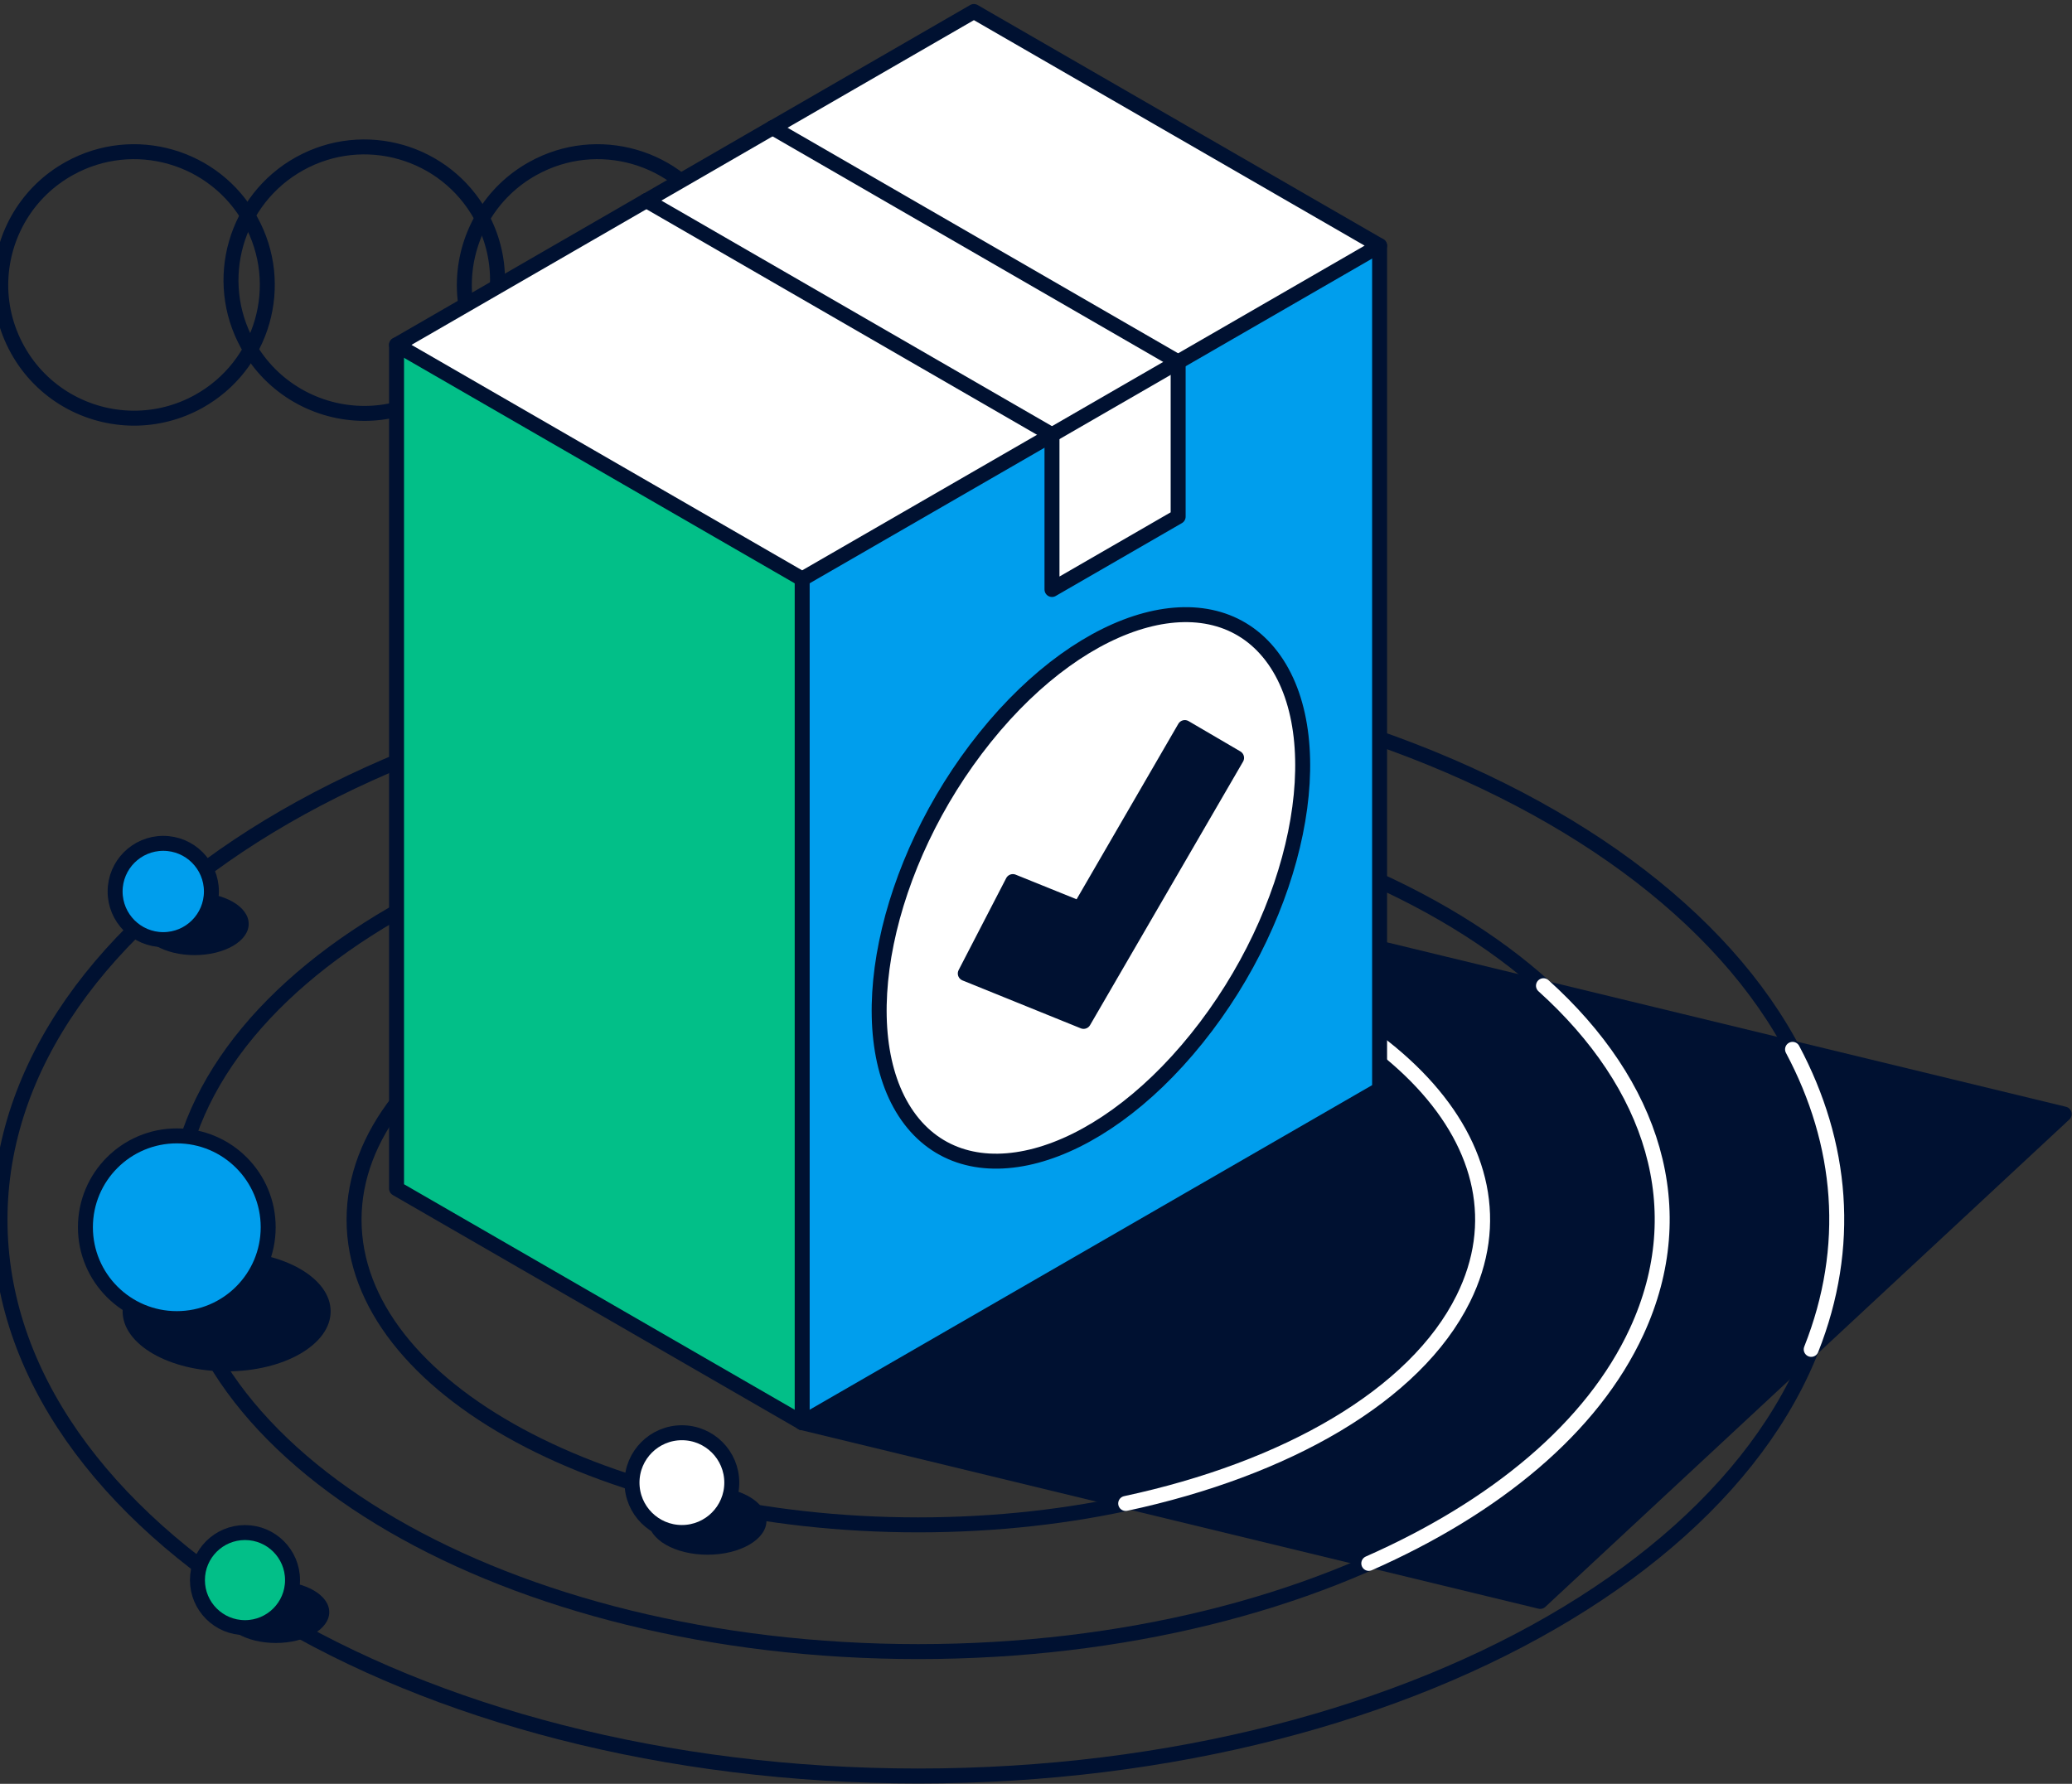 <svg xmlns="http://www.w3.org/2000/svg" fill="none" viewBox="0 0 180 155" height="155" width="180">
<rect x="0" y="0" width="180" height="155" fill="#333333" stroke="none"/>
<path stroke-linejoin="round" stroke-linecap="round" stroke-width="1.3" stroke="#001131" d="M31.658 35.922C27.58 35.922 23.634 33.761 21.519 29.953C18.42 24.358 20.442 17.319 26.037 14.219C31.632 11.12 38.672 13.142 41.771 18.737C42.756 20.517 43.222 22.434 43.222 24.332C43.222 28.403 41.068 32.356 37.253 34.471C35.474 35.449 33.556 35.922 31.658 35.922Z"></path>
<path stroke-linejoin="round" stroke-linecap="round" stroke-width="1.3" stroke="#001131" d="M40.346 24.332C40.498 20.418 42.632 16.662 46.309 14.633C51.897 11.533 58.943 13.556 62.043 19.15C65.142 24.739 63.12 31.778 57.525 34.884C55.745 35.869 53.821 36.336 51.923 36.336C47.852 36.336 43.899 34.182 41.791 30.366C40.734 28.456 40.268 26.374 40.346 24.332Z"></path>
<path stroke-linejoin="round" stroke-linecap="round" stroke-width="1.3" stroke="#001131" d="M0.073 24.332C0.224 20.418 2.358 16.662 6.036 14.633C11.624 11.533 18.67 13.556 21.769 19.15C24.869 24.739 22.846 31.778 17.252 34.884C15.472 35.869 13.548 36.336 11.65 36.336C7.579 36.336 3.626 34.182 1.518 30.366C0.46 28.456 -0.006 26.374 0.073 24.332Z"></path>
<path stroke-linejoin="round" stroke-linecap="round" stroke-width="1.3" stroke="#001131" d="M79.772 132.499C106.841 132.499 128.786 120.627 128.786 105.982C128.786 91.338 106.841 79.466 79.772 79.466C52.702 79.466 30.758 91.338 30.758 105.982C30.758 120.627 52.702 132.499 79.772 132.499Z"></path>
<path stroke-linejoin="round" stroke-linecap="round" stroke-width="1.3" stroke="#001131" d="M79.772 143.511C115.455 143.511 144.382 126.708 144.382 105.982C144.382 85.255 115.455 68.453 79.772 68.453C44.089 68.453 15.162 85.255 15.162 105.982C15.162 126.708 44.089 143.511 79.772 143.511Z"></path>
<path stroke-linejoin="round" stroke-linecap="round" stroke-width="1.3" stroke="#001131" d="M79.772 154.32C123.829 154.32 159.545 132.678 159.545 105.982C159.545 79.286 123.829 57.645 79.772 57.645C35.715 57.645 0 79.286 0 105.982C0 132.678 35.715 154.32 79.772 154.32Z"></path>
<path stroke-linejoin="round" stroke-linecap="round" stroke-width="1.3" stroke="#001131" fill="#001131" d="M69.686 123.62L133.803 139.151L179.323 96.802L119.849 82.394L69.686 123.62Z"></path>
<path stroke-linejoin="round" stroke-linecap="round" stroke-width="1.3" stroke="white" d="M97.791 130.64C111.712 127.659 122.942 121.269 127.118 112.844C133.599 99.757 120.794 86.328 98.126 81.39"></path>
<path stroke-linejoin="round" stroke-linecap="round" stroke-width="1.3" stroke="white" d="M118.91 135.847C129.909 130.988 138.328 124.053 142.183 115.694C147.094 105.049 143.608 94.241 134.086 85.651"></path>
<path stroke-linejoin="round" stroke-linecap="round" stroke-width="1.3" stroke="white" d="M157.345 117.25C160.884 108.326 160.076 99.356 155.723 91.181"></path>
<path fill="#001131" d="M19.688 119.161C24.678 119.161 28.724 116.827 28.724 113.947C28.724 111.068 24.678 108.733 19.688 108.733C14.698 108.733 10.652 111.068 10.652 113.947C10.652 116.827 14.698 119.161 19.688 119.161Z"></path>
<path fill="#001131" d="M23.961 142.762C26.525 142.762 28.604 141.563 28.604 140.083C28.604 138.603 26.525 137.404 23.961 137.404C21.397 137.404 19.318 138.603 19.318 140.083C19.318 141.563 21.397 142.762 23.961 142.762Z"></path>
<path fill="#001131" d="M61.464 135.092C64.293 135.092 66.586 133.769 66.586 132.137C66.586 130.505 64.293 129.182 61.464 129.182C58.635 129.182 56.342 130.505 56.342 132.137C56.342 133.769 58.635 135.092 61.464 135.092Z"></path>
<path stroke-linejoin="round" stroke-linecap="round" stroke-width="1.3" stroke="#001131" fill="#009EED" d="M15.359 114.578C19.744 114.578 23.298 111.023 23.298 106.638C23.298 102.254 19.744 98.699 15.359 98.699C10.974 98.699 7.42 102.254 7.42 106.638C7.42 111.023 10.974 114.578 15.359 114.578Z"></path>
<path stroke-linejoin="round" stroke-linecap="round" stroke-width="1.3" stroke="#001131" fill="#02BF88" d="M21.283 141.429C23.564 141.429 25.413 139.58 25.413 137.298C25.413 135.017 23.564 133.168 21.283 133.168C19.002 133.168 17.152 135.017 17.152 137.298C17.152 139.58 19.002 141.429 21.283 141.429Z"></path>
<path fill="#001131" d="M16.903 82.992C19.5 82.992 21.605 81.778 21.605 80.28C21.605 78.782 19.5 77.568 16.903 77.568C14.306 77.568 12.201 78.782 12.201 80.28C12.201 81.778 14.306 82.992 16.903 82.992Z"></path>
<path stroke-linejoin="round" stroke-linecap="round" stroke-width="1.3" stroke="#001131" fill="#009EED" d="M14.183 81.646C16.493 81.646 18.366 79.773 18.366 77.463C18.366 75.153 16.493 73.28 14.183 73.28C11.873 73.28 10 75.153 10 77.463C10 79.773 11.873 81.646 14.183 81.646Z"></path>
<path stroke-linejoin="round" stroke-linecap="round" stroke-width="1.3" stroke="#001131" fill="white" d="M59.238 133.162C61.632 133.162 63.572 131.221 63.572 128.828C63.572 126.434 61.632 124.494 59.238 124.494C56.845 124.494 54.904 126.434 54.904 128.828C54.904 131.221 56.845 133.162 59.238 133.162Z"></path>
<path fill="#009EED" d="M119.848 21.344V94.668L69.691 123.627V50.309L91.394 37.78V51.222L102.354 44.892V31.45L119.854 21.344H119.848ZM103.963 90.235C112.762 79.288 115.777 64.559 110.7 57.336C105.618 50.119 94.369 53.127 85.576 64.073C76.784 75.02 73.763 89.743 78.839 96.966C83.921 104.189 95.17 101.182 103.963 90.235Z"></path>
<path fill="white" d="M119.848 21.344L102.348 31.45L67.117 11.1L84.604 1L119.848 21.344Z"></path>
<path fill="white" d="M110.702 57.336C115.778 64.559 112.77 79.295 103.964 90.235C95.171 101.181 83.923 104.189 78.84 96.966C73.764 89.742 76.778 75.02 85.578 64.073C94.37 53.126 105.619 50.119 110.702 57.336ZM94.134 88.751L107.425 65.853L102.927 63.219L93.799 78.953L87.981 76.602L83.85 84.587L94.134 88.751Z"></path>
<path fill="#001131" d="M107.425 65.853L94.134 88.751L83.857 84.588L87.988 76.603L93.806 78.954L102.927 63.22L107.425 65.853Z"></path>
<path fill="white" d="M102.349 31.45V44.892L91.389 51.222V37.78L102.349 31.45Z"></path>
<path fill="white" d="M102.35 31.45L91.391 37.78L56.16 17.43L67.113 11.1H67.12L102.35 31.45Z"></path>
<path fill="white" d="M91.389 37.78L69.686 50.309L34.449 29.965L56.152 17.43H56.159L91.389 37.78Z"></path>
<path fill="#02BF88" d="M69.686 50.309V123.62L34.449 103.277V29.966L69.686 50.309Z"></path>
<path stroke-linejoin="round" stroke-linecap="round" stroke-width="1.3" stroke="#001131" d="M67.119 11.1L84.606 1L119.849 21.344L102.349 31.45L91.389 37.78L69.686 50.309L34.449 29.966L56.152 17.43"></path>
<path stroke-linejoin="round" stroke-linecap="round" stroke-width="1.3" stroke="#001131" d="M56.16 17.43L67.113 11.1"></path>
<path stroke-linejoin="round" stroke-linecap="round" stroke-width="1.3" stroke="#001131" d="M119.849 21.344V94.668L69.686 123.62L34.449 103.277V29.966"></path>
<path stroke-linejoin="round" stroke-linecap="round" stroke-width="1.3" stroke="#001131" d="M69.688 50.31V123.62"></path>
<path stroke-linejoin="round" stroke-linecap="round" stroke-width="1.3" stroke="#001131" d="M67.112 11.1H67.119L102.349 31.45V44.892L91.389 51.222V37.78L56.159 17.43H56.152"></path>
<path stroke-linejoin="round" stroke-linecap="round" stroke-width="1.3" stroke="#001131" d="M110.702 57.336C115.778 64.559 112.77 79.295 103.964 90.235C95.171 101.181 83.923 104.189 78.84 96.966C73.764 89.742 76.778 75.02 85.578 64.073C94.37 53.126 105.619 50.119 110.702 57.336Z"></path>
<path stroke-linejoin="round" stroke-linecap="round" stroke-width="1.3" stroke="#001131" d="M94.134 88.751L83.857 84.588L87.988 76.603L93.806 78.954L102.927 63.22L107.425 65.853L94.134 88.751Z"></path>
</svg>
